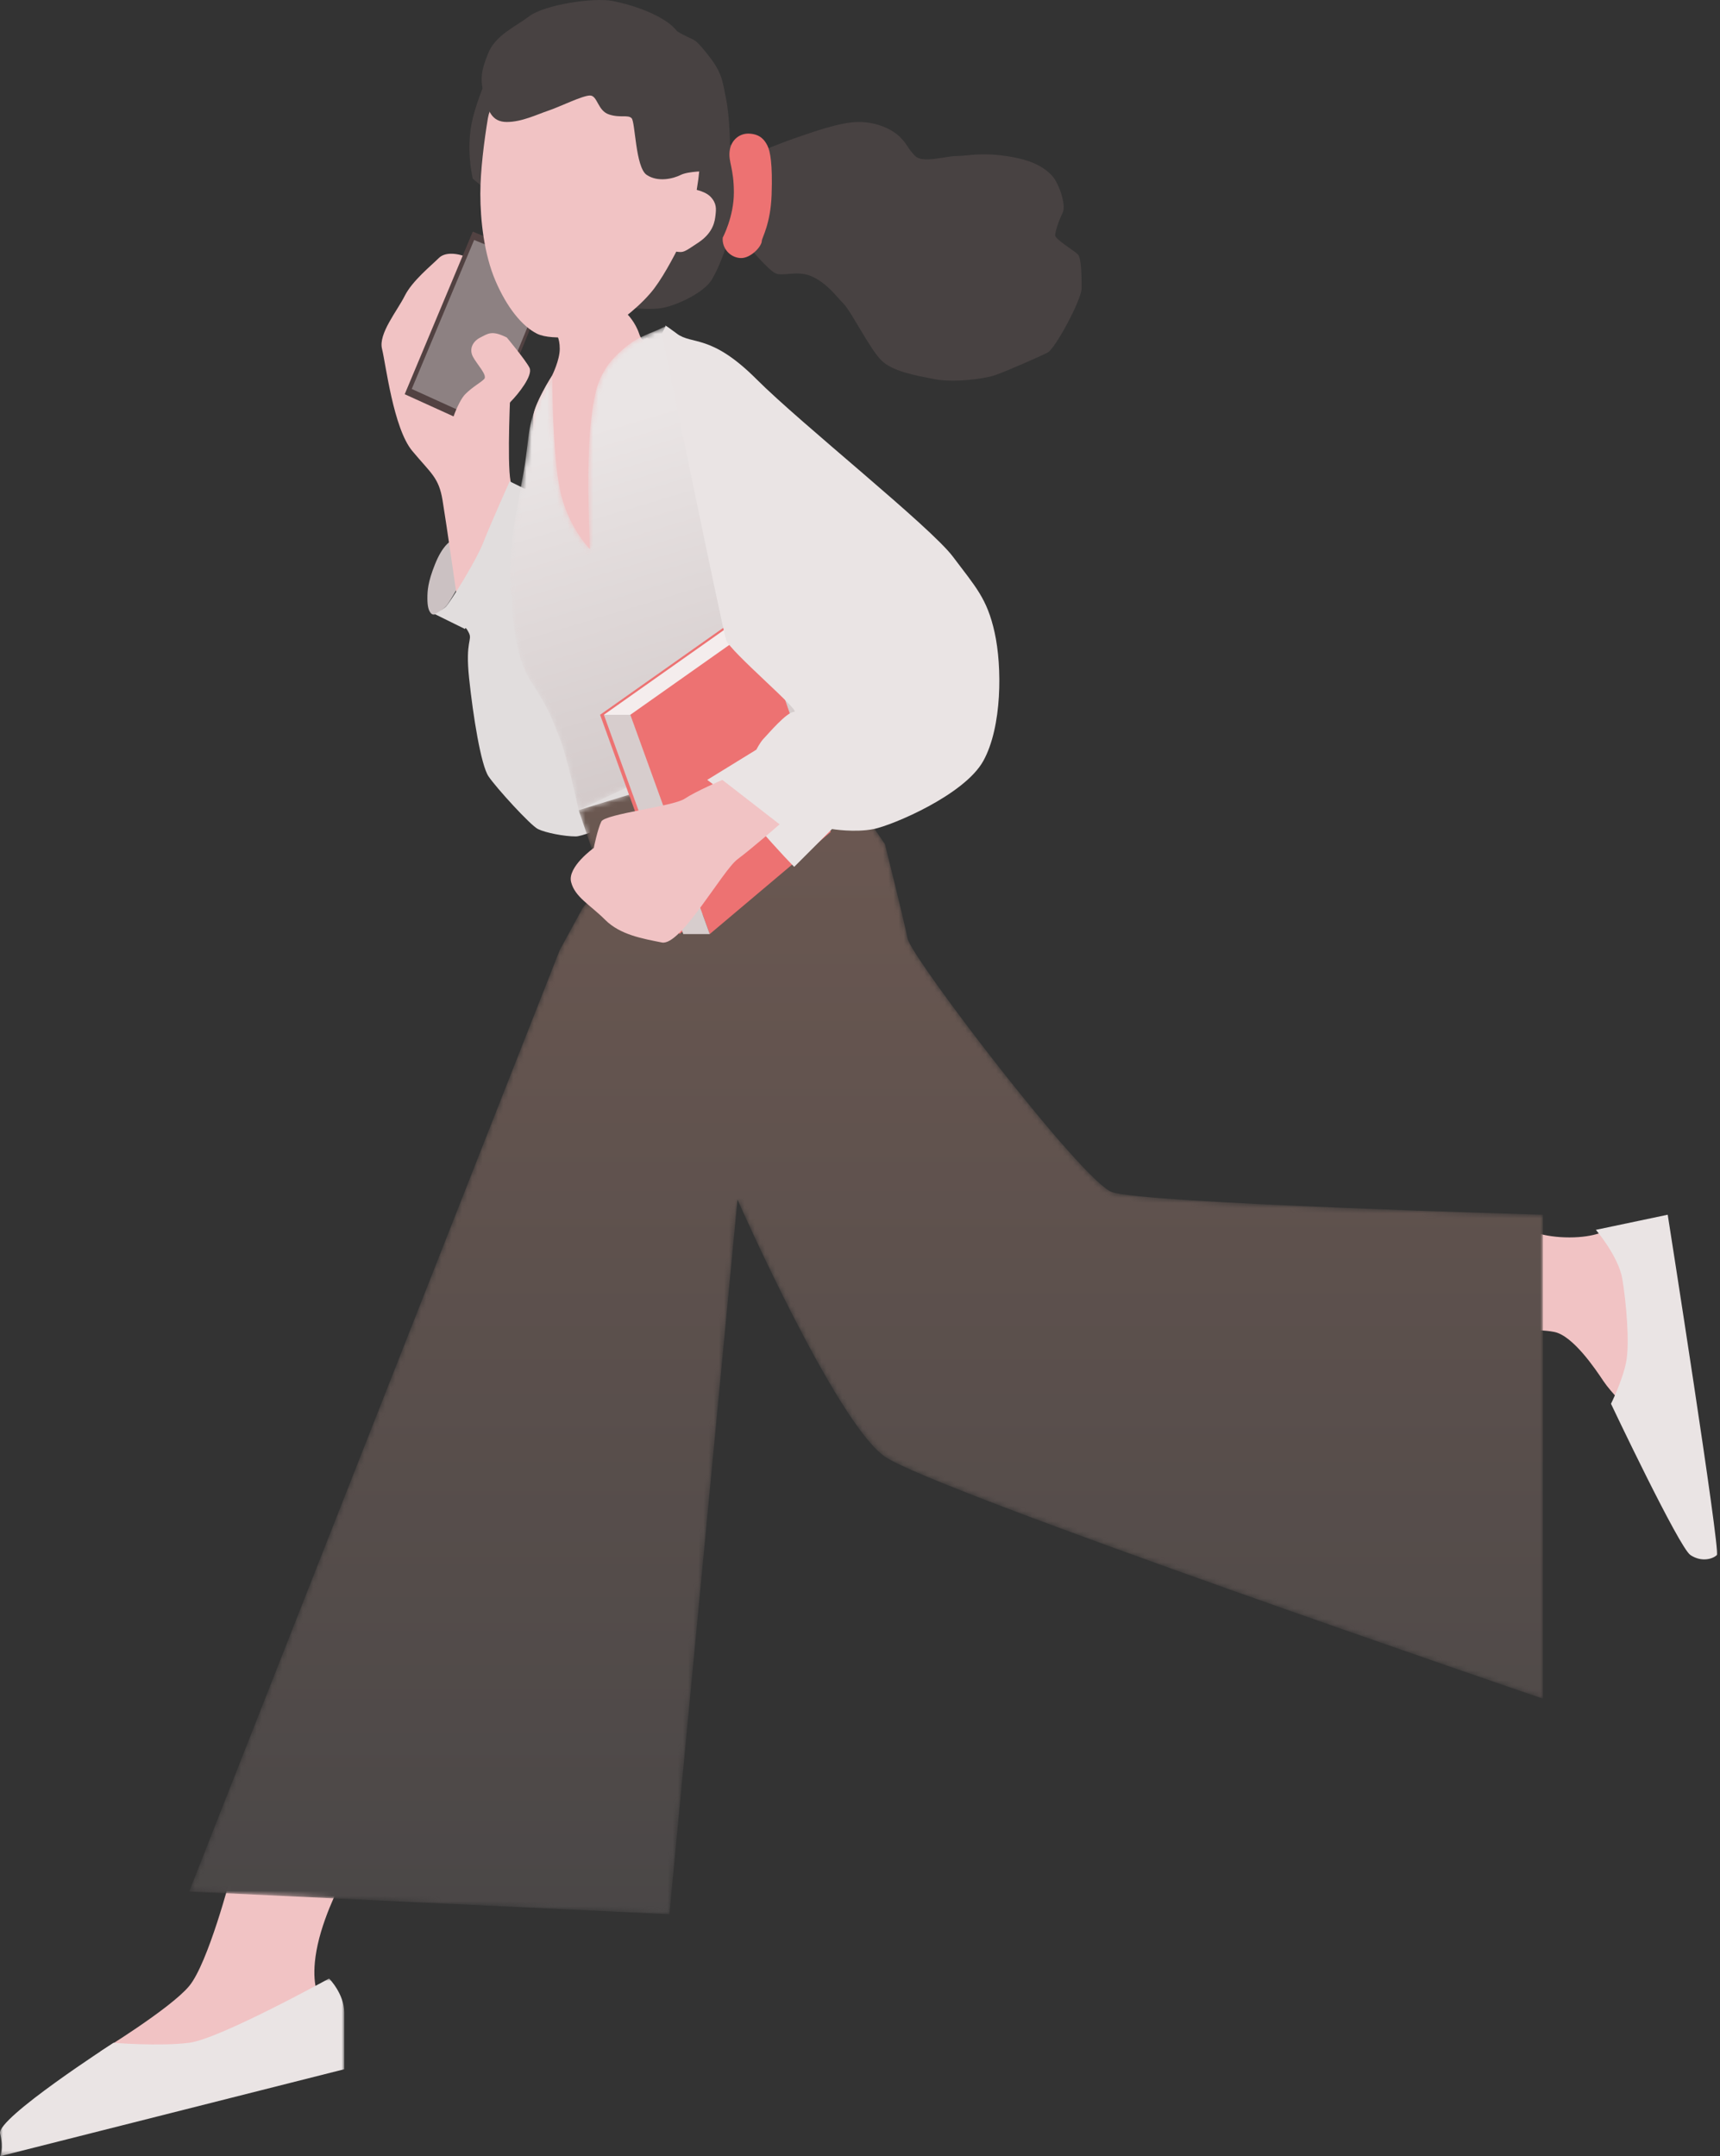 <svg xmlns="http://www.w3.org/2000/svg" xmlns:xlink="http://www.w3.org/1999/xlink" width="335" height="420" viewBox="0 0 335 420">
  <rect x="0" y="0" width="335" height="420" fill="#333333" stroke="none"/>
  <defs>
    <path id="path-1" d="M10.311,0.851 L2.209,25.892 C2.209,25.892 2.946,40.622 2.209,44.305 L2.209,44.305 C1.473,47.987 0,58.298 0,58.298 L0,58.298 L12.521,67.873 C12.521,67.873 14.73,52.406 15.467,47.987 L15.467,47.987 C16.203,43.568 17.676,42.832 21.359,38.412 L21.359,38.412 C25.041,33.993 26.514,21.473 27.25,18.527 L27.25,18.527 C27.987,15.581 24.305,11.162 22.831,8.216 L22.831,8.216 C21.359,5.27 17.676,2.324 16.203,0.851 L16.203,0.851 C15.58,0.228 14.695,0 13.768,0 L13.768,0 C12.503,0 11.161,0.426 10.311,0.851"/>
    <path id="path-3" d="M5.892,3.661 C5.892,3.661 4.42,5.156 3.683,7.365 L3.683,7.365 C2.946,9.575 2.21,8.101 2.21,8.101 L2.21,8.101 L0,9.575 L2.21,12.52 L5.892,15.467 L5.892,53.765 L15.467,63.339 L24.305,43.454 L24.305,23.568 C24.305,21.358 20.622,15.467 20.622,15.467 L20.622,15.467 C20.622,15.467 19.149,12.52 19.149,10.311 L19.149,10.311 C19.149,8.101 19.886,7.365 19.886,7.365 L19.886,7.365 L19.149,2.946 L8.838,0 L5.892,3.661 Z"/>
    <path id="path-5" d="M0,77.333 L24.305,82.488 L49.346,94.273 C49.346,94.273 51.556,83.962 53.028,80.279 L53.028,80.279 C54.501,76.597 55.238,74.387 58.184,69.968 L58.184,69.968 C61.13,65.549 61.866,61.13 62.603,51.555 L62.603,51.555 C63.339,41.981 60.394,31.67 59.657,25.778 L59.657,25.778 C58.92,19.886 58.945,19.378 57.906,16.297 L57.906,16.297 C56.868,13.216 54.501,9.575 54.501,9.575 L54.501,9.575 C54.501,9.575 54.501,24.305 53.028,31.67 L53.028,31.67 C51.556,39.035 47.137,43.454 47.137,43.454 L47.137,43.454 C47.137,43.454 47.873,29.46 47.137,20.622 L47.137,20.622 C46.4,11.784 45.145,10.118 44.217,8.469 L44.217,8.469 C43.291,6.82 40.973,4.488 38.763,3.014 L38.763,3.014 C37.048,1.871 34.273,0.952 32.996,0.299 L32.996,0.299 C32.627,0.111 32.407,0 32.407,0 L32.407,0 L0,77.333 Z"/>
    <linearGradient id="linearGradient-7" x1="60.738%" x2="41.464%" y1="18.453%" y2="114.164%">
      <stop offset="0%" stop-color="#EAE5E5"/>
      <stop offset="100%" stop-color="#CDC3C3"/>
    </linearGradient>
    <path id="path-8" d="M0,0 C0,0 3.682,6.629 5.156,13.257 L5.156,13.257 C6.628,19.886 5.156,22.831 5.156,22.831 L5.156,22.831 L10.311,27.25 L22.095,33.88 L47.571,34.145 C47.571,34.145 33.879,25.777 30.197,21.358 L30.197,21.358 C26.514,16.939 22.095,0 22.095,0 L22.095,0 L0,0 Z"/>
    <path id="path-10" d="M11.784,1.473 C6.629,1.473 4.42,0 4.42,0 L4.42,0 L0,0 L0,35.353 C0,35.353 3.683,31.67 5.156,29.461 L5.156,29.461 C6.629,27.251 11.048,20.622 14.731,19.886 L14.731,19.886 C18.413,19.149 23.569,19.886 23.569,19.886 L23.569,19.886 L19.886,0 C19.886,0 16.94,1.473 11.784,1.473"/>
    <path id="path-12" d="M128.152,20.622 C128.152,20.622 124.47,35.352 123.733,39.035 L123.733,39.035 C122.997,42.717 89.854,86.171 83.962,88.381 L83.962,88.381 C78.07,90.59 -1.1328466e-14,92.8 -1.1328466e-14,92.8 L-1.1328466e-14,92.8 L-1.1328466e-14,187.072 C-1.1328466e-14,187.072 118.578,146.564 128.152,139.936 L128.152,139.936 C137.727,133.308 156.876,89.854 156.876,89.854 L156.876,89.854 L170.133,229.053 L263.669,224.635 L191.491,41.245 L187.072,33.143 L183.062,27.929 L187.809,13.994 L142.145,0 L128.152,20.622 Z"/>
    <linearGradient id="linearGradient-14" x1="50%" x2="50%" y1="100%" y2="0%">
      <stop offset="0%" stop-color="#4A4747"/>
      <stop offset="100%" stop-color="#6D5952"/>
    </linearGradient>
    <polygon id="path-15" points="0 0 67.039 0 67.039 34.616 0 34.616"/>
    <path id="path-17" d="M0,8.654 C0,8.654 5.261,13.257 8.207,15.467 L8.207,15.467 C11.152,17.676 19.254,32.407 22.937,31.67 L22.937,31.67 C26.62,30.933 31.039,30.197 33.984,27.251 L33.984,27.251 C36.931,24.305 39.877,22.832 40.613,19.886 L40.613,19.886 C41.35,16.939 36.194,13.257 36.194,13.257 L36.194,13.257 C36.194,13.257 35.458,9.575 34.721,8.101 L34.721,8.101 C33.984,6.629 20.727,5.156 18.518,3.682 L18.518,3.682 C16.309,2.21 11.152,0 11.152,0 L11.152,0 L0,8.654 Z"/>
  </defs>
  <g fill="none" fill-rule="evenodd" class="page-1">
    <g class="page-1__ia-home-web-enwurf" transform="translate(-998 -147)">
      <g class="page-1__ia-home-web-enwurf__group-61" transform="matrix(-1 0 0 1 1332.429 147)">
        <path fill="#CBC1C2" d="M246.767,105.512 C246.767,105.512 248.24,106.249 249.713,109.931 C251.108,113.418 251.186,115.086 251.186,116.56 C251.186,118.032 250.97,118.985 250.449,119.505 C249.713,120.242 248.24,118.769 247.504,118.032 C246.767,117.296 242.348,109.194 240.875,106.985 C239.402,104.775 239.402,102.566 239.402,102.566 L246.767,105.512 Z" class="page-1__ia-home-web-enwurf__group-61__fill-1"/>
        <g class="page-1__ia-home-web-enwurf__group-61__group-5" transform="translate(232.774 49.423)">
          <mask id="mask-2" fill="#fff">
            <use xlink:href="#path-1"/>
          </mask>
          <use fill="#F1C3C4" class="page-1__ia-home-web-enwurf__group-61__group-5__clip-4" xlink:href="#path-1"/>
          <path d="M10.311,0.851 L2.209,25.892 C2.209,25.892 2.946,40.622 2.209,44.305 L2.209,44.305 C1.473,47.987 0,58.298 0,58.298 L0,58.298 L12.521,67.873 C12.521,67.873 14.73,52.406 15.467,47.987 L15.467,47.987 C16.203,43.568 17.676,42.832 21.359,38.412 L21.359,38.412 C25.041,33.993 26.514,21.473 27.25,18.527 L27.25,18.527 C27.987,15.581 24.305,11.162 22.831,8.216 L22.831,8.216 C21.359,5.27 17.676,2.324 16.203,0.851 L16.203,0.851 C15.58,0.228 14.695,0 13.768,0 L13.768,0 C12.503,0 11.161,0.426 10.311,0.851" class="page-1__ia-home-web-enwurf__group-61__group-5__fill-3" mask="url(#mask-2)"/>
        </g>
        <g class="page-1__ia-home-web-enwurf__group-61__group-14" transform="translate(123.77 4.493)">
          <path fill="#E1DDDD" d="M111.397,89.265 C111.397,89.265 115.036,97.386 116.489,101.076 C118.063,105.072 123.055,112.895 123.788,113.636 C124.521,114.376 125.99,115.12 125.99,115.12 L120.082,118.035 C120.082,118.035 120.086,117.299 119.342,118.768 C118.597,120.237 120.07,120.245 119.294,127.606 C118.519,134.967 116.995,144.533 115.51,146.735 C114.026,148.937 107.358,156.267 105.881,156.995 C104.404,157.724 100.718,158.441 98.508,158.429 C96.299,158.417 85.279,153.203 85.279,153.203 L92.126,111.994 L105.504,89.234 L108.443,90.722 L111.397,89.265 Z" class="page-1__ia-home-web-enwurf__group-61__group-14__fill-6"/>
          <path fill="#484242" d="M81.752,0.118 C81.752,0.118 82.489,-0.619 78.807,1.591 C75.124,3.8 75.86,2.328 72.914,6.01 C69.968,9.692 69.968,11.166 69.232,14.848 C68.495,18.53 68.495,23.686 68.495,23.686 L61.13,24.423 C61.13,24.423 57.448,22.949 55.238,22.213 C53.029,21.477 47.137,19.267 43.454,19.267 C39.771,19.267 36.826,20.74 35.352,22.213 C33.88,23.686 33.88,24.423 32.407,25.896 C30.933,27.368 26.514,25.896 24.305,25.896 C22.095,25.896 19.886,25.159 14.731,25.896 C9.575,26.632 7.365,28.105 5.892,29.578 C4.42,31.051 2.946,35.47 3.683,36.943 C4.42,38.416 5.156,40.626 5.156,41.362 C5.156,42.099 1.473,44.308 0.737,45.045 C-1.51046213e-14,45.781 -1.51046213e-14,49.464 -1.51046213e-14,51.673 C-1.51046213e-14,53.883 5.156,63.457 6.629,64.194 C8.102,64.93 14.731,67.876 16.94,68.613 C19.15,69.349 25.041,70.086 28.724,69.349 C32.407,68.613 36.826,67.876 39.035,65.667 C41.245,63.457 44.927,56.092 46.4,54.619 C47.873,53.146 49.346,50.937 52.292,49.464 C55.238,47.991 58.184,49.464 59.657,48.727 C61.13,47.991 64.813,43.572 64.813,43.572 L69.232,43.572 C69.232,43.572 70.705,47.991 72.178,50.2 C73.651,52.41 78.07,54.619 81.016,55.356 C83.962,56.092 88.381,55.356 88.381,55.356 L118.578,30.315 C118.578,30.315 120.051,24.423 118.578,18.53 C117.105,12.638 113.422,5.273 113.422,5.273 L81.752,0.118 Z" class="page-1__ia-home-web-enwurf__group-61__group-14__fill-8"/>
          <path fill="#F1C3C4" d="M76.137,32.271 C76.137,32.271 73.467,32.568 72.257,33.845 C71.047,35.122 71.173,36.251 71.298,37.379 C71.424,38.509 71.674,40.766 74.595,42.728 C77.515,44.689 77.515,44.689 78.85,44.541 C80.185,44.393 76.137,32.271 76.137,32.271" class="page-1__ia-home-web-enwurf__group-61__group-14__fill-10"/>
          <polygon fill="#524242" points="118.578 40.626 131.835 72.296 115.632 79.66 102.374 47.254" class="page-1__ia-home-web-enwurf__group-61__group-14__fill-12"/>
        </g>
        <g class="page-1__ia-home-web-enwurf__group-61__group-17" transform="translate(206.26 57.639)">
          <mask id="mask-4" fill="#fff">
            <use xlink:href="#path-3"/>
          </mask>
          <use fill="#F1C3C4" class="page-1__ia-home-web-enwurf__group-61__group-17__clip-16" xlink:href="#path-3"/>
          <path d="M5.892,3.661 C5.892,3.661 4.42,5.156 3.683,7.365 L3.683,7.365 C2.946,9.575 2.21,8.101 2.21,8.101 L2.21,8.101 L0,9.575 L2.21,12.52 L5.892,15.467 L5.892,53.765 L15.467,63.339 L24.305,43.454 L24.305,23.568 C24.305,21.358 20.622,15.467 20.622,15.467 L20.622,15.467 C20.622,15.467 19.149,12.52 19.149,10.311 L19.149,10.311 C19.149,8.101 19.886,7.365 19.886,7.365 L19.886,7.365 L19.149,2.946 L8.838,0 L5.892,3.661 Z" class="page-1__ia-home-web-enwurf__group-61__group-17__fill-15" mask="url(#mask-4)"/>
        </g>
        <g class="page-1__ia-home-web-enwurf__group-61__group-24" transform="translate(196.685)">
          <polygon fill="#8D8182" points="45.4 46.744 57.549 75.767 42.7 82.517 30.551 52.819" class="page-1__ia-home-web-enwurf__group-61__group-24__fill-18"/>
          <path fill="#F1C3C4" d="M27.25,6.084 C27.25,6.084 33.143,7.557 35.352,10.503 C37.562,13.449 42.112,19.391 42.717,23.023 C43.454,27.442 44.19,33.334 44.19,37.754 C44.19,42.909 43.454,49.537 41.244,54.693 C39.035,59.848 36.088,63.531 33.143,65.004 C30.196,66.477 22.261,65.455 19.885,64.267 C16.939,62.795 12.52,59.112 10.311,56.166 C8.101,53.22 5.892,48.801 4.419,45.855 C2.946,42.909 1.473,34.807 1.473,31.861 C1.473,28.915 1.473,22.287 2.209,19.341 C2.946,16.395 4.419,11.976 5.155,10.503 C5.892,9.029 11.047,6.82 13.994,6.084 C16.939,5.347 27.25,6.084 27.25,6.084" class="page-1__ia-home-web-enwurf__group-61__group-24__fill-20"/>
          <path fill="#484242" d="M7.365,4.611 C10.311,2.401 14.73,0.928 18.412,0.192 C22.095,-0.545 31.669,0.928 34.616,3.137 C37.562,5.347 41.244,6.82 42.717,10.503 C44.19,14.185 44.19,15.658 43.454,18.604 C42.717,21.55 41.981,23.76 39.035,23.76 C36.088,23.76 33.143,22.287 30.933,21.55 C28.724,20.814 24.305,18.604 22.831,18.604 C21.358,18.604 21.358,21.55 19.149,22.287 C16.939,23.023 15.466,22.287 14.73,23.023 C13.994,23.76 13.994,32.598 11.784,34.071 C9.575,35.544 6.628,34.807 5.155,34.071 C3.682,33.334 0,33.334 0,33.334 L1.473,13.449 C1.473,13.449 4.419,6.82 7.365,4.611" class="page-1__ia-home-web-enwurf__group-61__group-24__fill-22"/>
        </g>
        <g class="page-1__ia-home-web-enwurf__group-61__group-27" transform="translate(172.38 63.531)">
          <mask id="mask-6" fill="#fff">
            <use xlink:href="#path-5"/>
          </mask>
          <path fill="url(#linearGradient-7)" d="M0,77.333 L24.305,82.488 L49.346,94.273 C49.346,94.273 51.556,83.962 53.028,80.279 L53.028,80.279 C54.501,76.597 55.238,74.387 58.184,69.968 L58.184,69.968 C61.13,65.549 61.866,61.13 62.603,51.555 L62.603,51.555 C63.339,41.981 60.394,31.67 59.657,25.778 L59.657,25.778 C58.92,19.886 58.945,19.378 57.906,16.297 L57.906,16.297 C56.868,13.216 54.501,9.575 54.501,9.575 L54.501,9.575 C54.501,9.575 54.501,24.305 53.028,31.67 L53.028,31.67 C51.556,39.035 47.137,43.454 47.137,43.454 L47.137,43.454 C47.137,43.454 47.873,29.46 47.137,20.622 L47.137,20.622 C46.4,11.784 45.145,10.118 44.217,8.469 L44.217,8.469 C43.291,6.82 40.973,4.488 38.763,3.014 L38.763,3.014 C37.048,1.871 34.273,0.952 32.996,0.299 L32.996,0.299 C32.627,0.111 32.407,0 32.407,0 L32.407,0 L0,77.333 Z" class="page-1__ia-home-web-enwurf__group-61__group-27__fill-25" mask="url(#mask-6)"/>
        </g>
        <g class="page-1__ia-home-web-enwurf__group-61__group-30" transform="translate(267.39 365.499)">
          <mask id="mask-9" fill="#fff">
            <use xlink:href="#path-8"/>
          </mask>
          <use fill="#F1C3C4" class="page-1__ia-home-web-enwurf__group-61__group-30__clip-29" xlink:href="#path-8"/>
          <path d="M0,0 C0,0 3.682,6.629 5.156,13.257 L5.156,13.257 C6.628,19.886 5.156,22.831 5.156,22.831 L5.156,22.831 L10.311,27.25 L22.095,33.88 L47.571,34.145 C47.571,34.145 33.879,25.777 30.197,21.358 L30.197,21.358 C26.514,16.939 22.095,0 22.095,0 L22.095,0 L0,0 Z" class="page-1__ia-home-web-enwurf__group-61__group-30__fill-28" mask="url(#mask-9)"/>
        </g>
        <g class="page-1__ia-home-web-enwurf__group-61__group-33" transform="translate(16.977 239.556)">
          <mask id="mask-11" fill="#fff">
            <use xlink:href="#path-10"/>
          </mask>
          <use fill="#F1C3C4" class="page-1__ia-home-web-enwurf__group-61__group-33__clip-32" xlink:href="#path-10"/>
          <path d="M11.784,1.473 C6.629,1.473 4.42,0 4.42,0 L4.42,0 L0,0 L0,35.353 C0,35.353 3.683,31.67 5.156,29.461 L5.156,29.461 C6.629,27.251 11.048,20.622 14.731,19.886 L14.731,19.886 C18.413,19.149 23.569,19.886 23.569,19.886 L23.569,19.886 L19.886,0 C19.886,0 16.94,1.473 11.784,1.473" class="page-1__ia-home-web-enwurf__group-61__group-33__fill-31" mask="url(#mask-11)"/>
        </g>
        <g class="page-1__ia-home-web-enwurf__group-61__group-36" transform="translate(33.917 143.81)">
          <mask id="mask-13" fill="#fff">
            <use xlink:href="#path-12"/>
          </mask>
          <path fill="url(#linearGradient-14)" d="M128.152,20.622 C128.152,20.622 124.47,35.352 123.733,39.035 L123.733,39.035 C122.997,42.717 89.854,86.171 83.962,88.381 L83.962,88.381 C78.07,90.59 -1.1328466e-14,92.8 -1.1328466e-14,92.8 L-1.1328466e-14,92.8 L-1.1328466e-14,187.072 C-1.1328466e-14,187.072 118.578,146.564 128.152,139.936 L128.152,139.936 C137.727,133.308 156.876,89.854 156.876,89.854 L156.876,89.854 L170.133,229.053 L263.669,224.635 L191.491,41.245 L187.072,33.143 L183.062,27.929 L187.809,13.994 L142.145,0 L128.152,20.622 Z" class="page-1__ia-home-web-enwurf__group-61__group-36__fill-34" mask="url(#mask-13)"/>
        </g>
        <g class="page-1__ia-home-web-enwurf__group-61__group-52" transform="translate(0 63.413)">
          <polygon fill="#ED7272" points="211.661 75.815 186.62 58.139 172.626 98.646 196.195 118.532" class="page-1__ia-home-web-enwurf__group-61__group-52__fill-37"/>
          <polygon fill="#ED7272" points="217.553 75.815 192.512 58.139 178.519 98.646 202.087 118.532" class="page-1__ia-home-web-enwurf__group-61__group-52__fill-39"/>
          <polygon fill="#F4EDED" points="211.661 75.815 186.62 58.139 191.776 58.139 216.817 75.815" class="page-1__ia-home-web-enwurf__group-61__group-52__fill-41"/>
          <polygon fill="#D7CDCD" points="211.661 75.815 196.195 118.532 201.35 118.532 216.817 75.815" class="page-1__ia-home-web-enwurf__group-61__group-52__fill-43"/>
          <path fill="#EAE4E4" d="M205.523,1.591 L204.786,0.118 C204.786,0.118 205.523,-0.619 202.577,1.591 C199.631,3.801 195.948,1.591 187.11,10.429 C178.272,19.267 153.231,39.153 148.812,45.045 C144.393,50.937 142.183,53.147 140.71,59.775 C139.237,66.404 139.237,78.188 142.92,84.816 C146.602,91.445 160.596,97.337 164.278,98.074 C167.961,98.81 172.38,98.074 172.38,98.074 L179.745,105.438 C179.745,105.438 182.691,102.493 187.11,97.337 C191.529,92.181 196.685,88.498 196.685,88.498 L187.11,82.607 C187.11,82.607 186.374,81.134 185.637,80.397 C184.9,79.661 181.218,75.242 179.745,75.242 C178.272,75.242 192.266,63.458 193.002,61.248 C193.738,59.038 205.523,1.591 205.523,1.591" class="page-1__ia-home-web-enwurf__group-61__group-52__fill-45"/>
          <g class="page-1__ia-home-web-enwurf__group-61__group-52__group-49" transform="translate(267.39 321.971)">
            <mask id="mask-16" fill="#fff">
              <use xlink:href="#path-15"/>
            </mask>
            <path fill="#EAE4E4" d="M44.927,12.52 C44.927,12.52 36.089,13.257 30.197,12.52 C24.305,11.784 2.946,0 2.946,0 C2.946,0 0,2.946 0,6.628 L0,17.676 L67.022,34.616 C67.022,34.616 66.286,33.143 67.022,30.196 C67.758,27.25 44.927,12.52 44.927,12.52" class="page-1__ia-home-web-enwurf__group-61__group-52__group-49__fill-47" mask="url(#mask-16)"/>
          </g>
          <path fill="#EAE4E4" d="M23.606,176.143 C23.606,176.143 19.187,181.299 18.45,185.718 C17.714,190.136 16.977,198.238 17.714,201.921 C18.45,205.603 20.66,210.022 20.66,210.022 C20.66,210.022 7.402,238.01 5.193,239.482 C2.983,240.956 0.774,240.219 0.038,239.482 C-0.699,238.746 9.612,173.197 9.612,173.197 L23.606,176.143 Z" class="page-1__ia-home-web-enwurf__group-61__group-52__fill-50"/>
        </g>
        <g class="page-1__ia-home-web-enwurf__group-61__group-55" transform="translate(182.586 151.912)">
          <mask id="mask-18" fill="#fff">
            <use xlink:href="#path-17"/>
          </mask>
          <use fill="#F1C3C4" class="page-1__ia-home-web-enwurf__group-61__group-55__clip-54" xlink:href="#path-17"/>
          <path d="M0,8.654 C0,8.654 5.261,13.257 8.207,15.467 L8.207,15.467 C11.152,17.676 19.254,32.407 22.937,31.67 L22.937,31.67 C26.62,30.933 31.039,30.197 33.984,27.251 L33.984,27.251 C36.931,24.305 39.877,22.832 40.613,19.886 L40.613,19.886 C41.35,16.939 36.194,13.257 36.194,13.257 L36.194,13.257 C36.194,13.257 35.458,9.575 34.721,8.101 L34.721,8.101 C33.984,6.629 20.727,5.156 18.518,3.682 L18.518,3.682 C16.309,2.21 11.152,0 11.152,0 L11.152,0 L0,8.654 Z" class="page-1__ia-home-web-enwurf__group-61__group-55__fill-53" mask="url(#mask-18)"/>
        </g>
        <g class="page-1__ia-home-web-enwurf__group-61__group-60" transform="translate(184.094 26.022)">
          <path fill="#F1C3C4" d="M51.625,39.719 C54.571,38.246 55.308,38.982 56.781,39.719 C58.254,40.456 58.99,41.929 58.254,43.401 C57.517,44.875 55.308,47.084 56.044,47.82 C56.781,48.557 58.254,49.294 59.727,50.767 C61.2,52.24 63.409,58.131 62.673,59.605 C61.936,61.078 61.2,64.76 59.727,64.76 C58.254,64.76 55.308,64.76 53.098,63.287 C50.889,61.814 52.362,53.713 50.889,52.24 C49.415,50.767 46.47,47.084 47.206,45.611 C47.943,44.138 51.625,39.719 51.625,39.719" class="page-1__ia-home-web-enwurf__group-61__group-60__fill-56"/>
          <path fill="#ED7272" d="M0.867,2.342 C1.412,1.251 2.24,0.174 4.259,0.013 C6.278,-0.149 7.958,1.251 8.224,3.39 C8.49,5.529 7.412,6.706 7.4,11.441 C7.387,16.177 9.574,20.276 9.574,20.276 C9.735,22.295 8.215,24.079 6.196,24.24 C4.177,24.401 1.958,21.978 1.958,20.887 C1.958,20.342 0.249,17.618 0.051,11.93 C-0.16,5.886 0.322,3.433 0.867,2.342" class="page-1__ia-home-web-enwurf__group-61__group-60__fill-58"/>
        </g>
      </g>
    </g>
  </g>
</svg>
